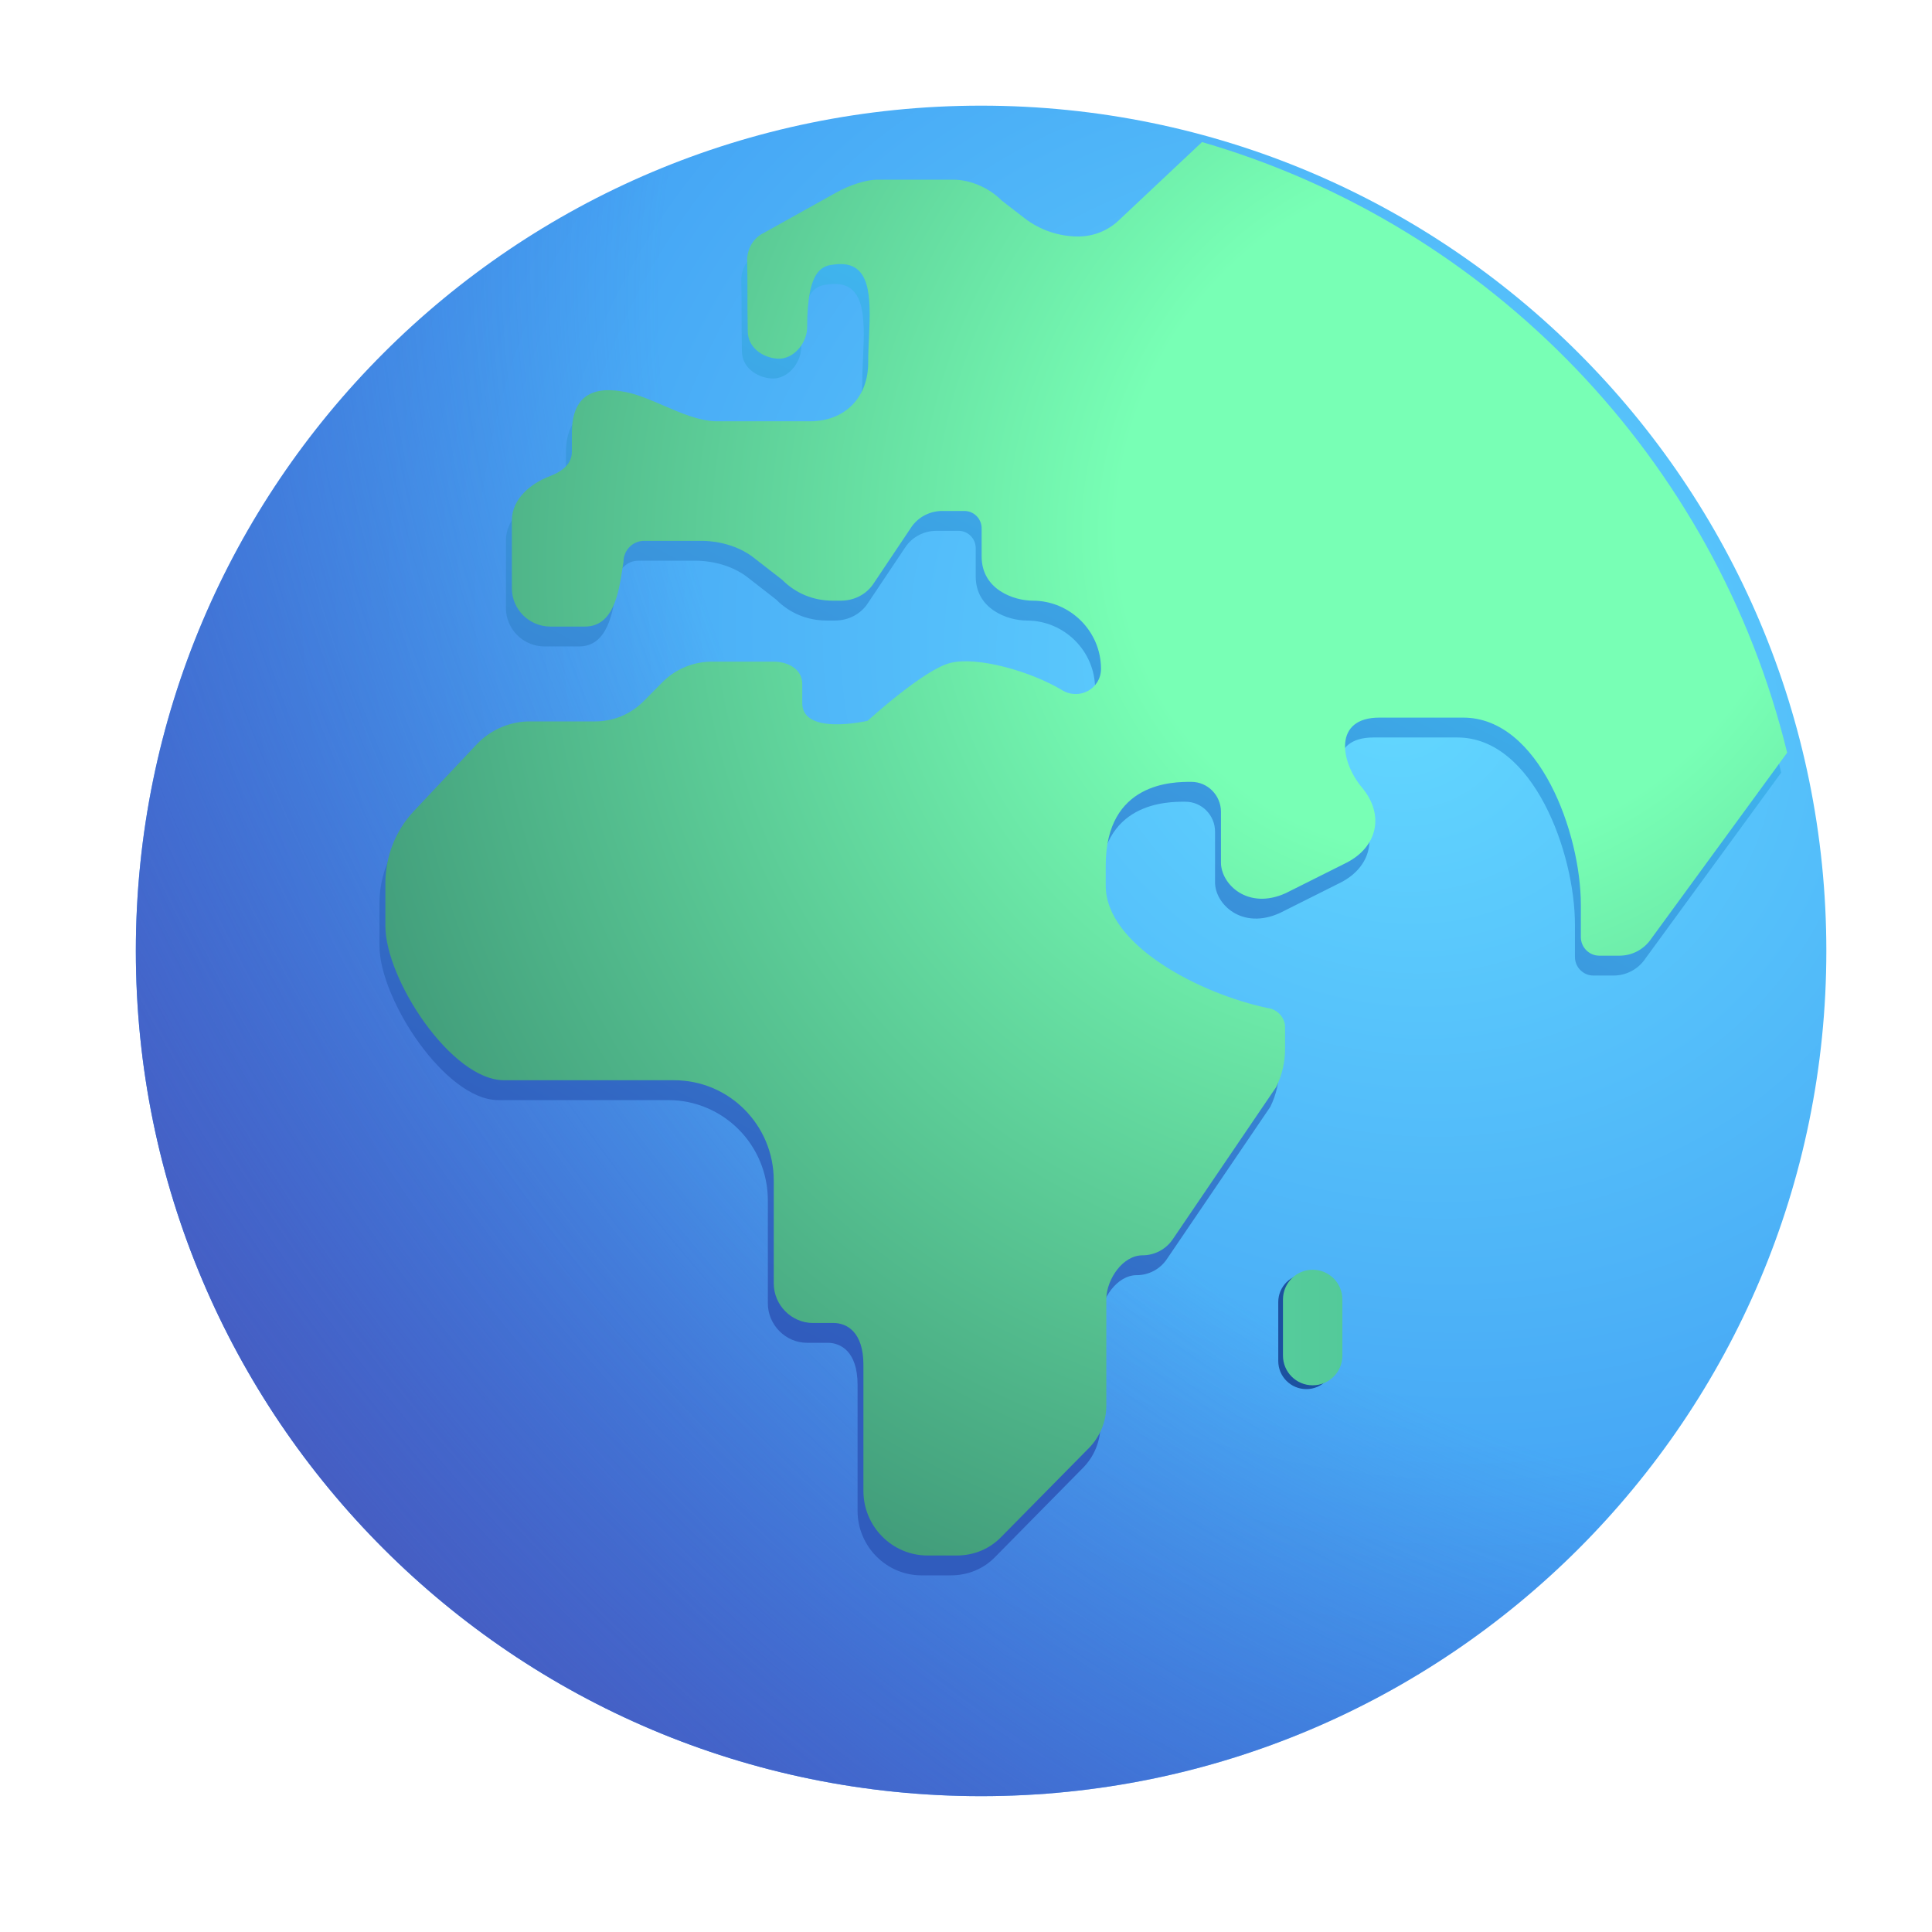 <svg width="32" height="32" viewBox="0 0 32 32" fill="none" xmlns="http://www.w3.org/2000/svg">
<g filter="url(#filter0_i_19046_1244)">
<path d="M16 30C23.732 30 30 23.732 30 16C30 8.268 23.732 2 16 2C8.268 2 2 8.268 2 16C2 23.732 8.268 30 16 30Z" fill="url(#paint0_radial_19046_1244)"/>
<path d="M16 30C23.732 30 30 23.732 30 16C30 8.268 23.732 2 16 2C8.268 2 2 8.268 2 16C2 23.732 8.268 30 16 30Z" fill="url(#paint1_radial_19046_1244)"/>
</g>
<g filter="url(#filter1_f_19046_1244)">
<path d="M19.811 2.682L18.429 3.982C18.249 4.151 18.01 4.246 17.762 4.246C17.439 4.246 17.125 4.139 16.869 3.941L16.495 3.652C16.289 3.444 15.984 3.305 15.689 3.305H14.43C14.252 3.305 13.971 3.394 13.744 3.523L12.553 4.187C12.386 4.266 12.288 4.435 12.278 4.613C12.283 4.884 12.283 5.031 12.283 5.186C12.283 5.341 12.283 5.505 12.288 5.812C12.288 6.119 12.593 6.279 12.829 6.269C13.075 6.25 13.271 5.994 13.271 5.746C13.271 4.757 13.543 4.728 13.735 4.708L13.744 4.707C14.33 4.644 14.327 5.239 14.296 5.896C14.289 6.043 14.282 6.193 14.282 6.336C14.282 6.91 13.899 7.307 13.318 7.307H11.764C11.481 7.301 11.184 7.172 10.892 7.046C10.706 6.966 10.523 6.887 10.348 6.841C9.935 6.742 9.374 6.719 9.374 7.501V7.808C9.374 7.997 9.245 8.126 9.002 8.219C8.705 8.332 8.38 8.584 8.38 8.951V10.073C8.38 10.42 8.666 10.707 9.02 10.707H9.59C10.064 10.707 10.15 10.146 10.21 9.755C10.217 9.712 10.223 9.672 10.23 9.634C10.23 9.446 10.377 9.287 10.574 9.287H11.528C11.617 9.287 12.069 9.297 12.423 9.594L12.856 9.931C13.082 10.159 13.377 10.278 13.692 10.278H13.83C14.056 10.278 14.263 10.169 14.381 9.981L14.991 9.07C15.108 8.891 15.305 8.792 15.512 8.792H15.876C16.033 8.792 16.161 8.921 16.161 9.079V9.547C16.161 10.098 16.702 10.278 17.007 10.278C17.627 10.278 18.138 10.783 18.138 11.407C18.138 11.734 17.784 11.932 17.499 11.763C16.977 11.446 16.092 11.199 15.649 11.308C15.217 11.407 14.272 12.268 14.272 12.268C14.272 12.268 13.161 12.526 13.19 11.951V11.674C13.2 11.407 12.944 11.288 12.718 11.288H11.695C11.39 11.288 11.095 11.407 10.879 11.625L10.564 11.942C10.348 12.159 10.062 12.278 9.757 12.278H8.715C8.371 12.268 8.036 12.407 7.8 12.655L6.747 13.774C6.452 14.091 6.285 14.517 6.285 14.962V15.665C6.285 16.547 7.377 18.221 8.252 18.221H11.066C11.98 18.221 12.718 18.963 12.718 19.884V21.588C12.718 21.944 13.013 22.241 13.367 22.241H13.712C13.918 22.241 14.204 22.38 14.204 22.935V25.024C14.204 25.608 14.676 26.093 15.266 26.093H15.748C16.033 26.093 16.299 25.984 16.495 25.776L17.939 24.311C18.123 24.124 18.227 23.872 18.227 23.61V21.835C18.237 21.509 18.502 21.121 18.826 21.121C19.026 21.121 19.214 21.022 19.326 20.856L21.04 18.333C21.138 18.135 21.188 17.917 21.188 17.699V17.343C21.188 17.184 21.06 17.046 20.902 17.026C19.787 16.793 18.217 15.988 18.217 14.996V14.665C18.217 13.278 19.342 13.278 19.628 13.279H19.633C19.909 13.279 20.125 13.506 20.125 13.774V14.616C20.125 14.972 20.568 15.41 21.201 15.121L22.209 14.616C22.711 14.358 22.844 13.831 22.459 13.371C22.1 12.941 21.986 12.215 22.748 12.215H24.139C25.396 12.215 26.086 14.128 26.086 15.316V15.851C26.086 16.02 26.224 16.158 26.391 16.158H26.726C26.942 16.158 27.139 16.049 27.257 15.871L29.503 12.796C28.316 7.934 24.59 4.068 19.811 2.682Z" fill="url(#paint2_linear_19046_1244)"/>
</g>
<g filter="url(#filter2_ii_19046_1244)">
<path d="M19.909 2.553L18.527 3.853C18.346 4.023 18.108 4.117 17.86 4.117C17.537 4.117 17.223 4.01 16.967 3.812L16.593 3.523C16.387 3.315 16.081 3.176 15.786 3.176H14.527C14.35 3.176 14.068 3.266 13.842 3.394L12.651 4.058C12.484 4.137 12.385 4.306 12.376 4.484C12.38 4.756 12.38 4.902 12.38 5.057C12.38 5.212 12.38 5.376 12.385 5.683C12.385 5.99 12.69 6.15 12.927 6.141C13.172 6.121 13.369 5.865 13.369 5.617C13.369 4.628 13.641 4.599 13.833 4.579L13.842 4.578C14.428 4.516 14.424 5.11 14.394 5.767C14.387 5.914 14.38 6.064 14.38 6.207C14.38 6.782 13.996 7.178 13.416 7.178H11.862C11.579 7.172 11.281 7.043 10.989 6.917C10.804 6.837 10.621 6.758 10.445 6.712C10.032 6.613 9.472 6.59 9.472 7.372V7.679C9.472 7.868 9.343 7.997 9.1 8.09C8.803 8.203 8.478 8.455 8.478 8.822V9.944C8.478 10.291 8.763 10.578 9.117 10.578H9.688C10.161 10.578 10.248 10.017 10.308 9.626C10.315 9.583 10.321 9.543 10.327 9.505C10.327 9.317 10.475 9.158 10.671 9.158H11.626C11.714 9.158 12.167 9.168 12.521 9.466L12.954 9.802C13.18 10.03 13.475 10.149 13.79 10.149H13.927C14.154 10.149 14.36 10.04 14.478 9.852L15.088 8.941C15.206 8.762 15.403 8.663 15.61 8.663H15.973C16.131 8.663 16.259 8.792 16.259 8.951V9.418C16.259 9.969 16.8 10.149 17.105 10.149C17.724 10.149 18.236 10.654 18.236 11.278C18.236 11.605 17.882 11.803 17.596 11.634C17.075 11.318 16.19 11.07 15.747 11.179C15.314 11.278 14.37 12.139 14.37 12.139C14.37 12.139 13.258 12.397 13.288 11.823V11.545C13.298 11.278 13.042 11.159 12.816 11.159H11.793C11.488 11.159 11.193 11.278 10.976 11.496L10.662 11.813C10.445 12.031 10.16 12.149 9.855 12.149H8.812C8.468 12.139 8.134 12.278 7.898 12.526L6.845 13.645C6.55 13.962 6.383 14.388 6.383 14.833V15.537C6.383 16.418 7.475 18.092 8.35 18.092H11.163C12.078 18.092 12.816 18.834 12.816 19.756V21.459C12.816 21.816 13.111 22.113 13.465 22.113H13.809C14.016 22.113 14.301 22.251 14.301 22.806V24.895C14.301 25.479 14.773 25.964 15.364 25.964H15.846C16.131 25.964 16.396 25.855 16.593 25.647L18.037 24.183C18.221 23.995 18.324 23.743 18.324 23.481V21.706C18.334 21.38 18.599 20.992 18.924 20.992C19.124 20.992 19.311 20.893 19.424 20.727L21.138 18.204C21.236 18.006 21.285 17.788 21.285 17.57V17.214C21.285 17.055 21.157 16.916 21 16.897C19.885 16.664 18.314 15.859 18.314 14.867V14.536C18.314 13.149 19.44 13.15 19.725 13.15H19.731C20.006 13.15 20.223 13.377 20.223 13.645V14.487C20.223 14.843 20.666 15.281 21.299 14.992L22.307 14.487C22.808 14.229 22.942 13.702 22.557 13.242C22.197 12.812 22.084 12.086 22.846 12.086H24.236C25.494 12.086 26.184 13.999 26.184 15.188V15.722C26.184 15.891 26.322 16.029 26.489 16.029H26.823C27.04 16.029 27.236 15.92 27.354 15.742L29.601 12.667C28.414 7.805 24.688 3.94 19.909 2.553Z" fill="url(#paint3_radial_19046_1244)"/>
</g>
<g filter="url(#filter3_f_19046_1244)">
<path d="M22.102 21.566C22.102 21.31 21.893 21.102 21.637 21.102C21.38 21.102 21.172 21.31 21.172 21.566V22.543C21.172 22.8 21.38 23.008 21.637 23.008C21.893 23.008 22.102 22.8 22.102 22.543V21.566Z" fill="#1C51A0"/>
</g>
<g filter="url(#filter4_ii_19046_1244)">
<path d="M22.234 21.523C22.234 21.252 22.014 21.031 21.742 21.031C21.47 21.031 21.25 21.252 21.25 21.523V22.453C21.25 22.725 21.47 22.945 21.742 22.945C22.014 22.945 22.234 22.725 22.234 22.453V21.523Z" fill="url(#paint4_linear_19046_1244)"/>
</g>
<defs>
<filter id="filter0_i_19046_1244" x="2" y="1.75" width="28.25" height="28.25" filterUnits="userSpaceOnUse" color-interpolation-filters="sRGB">
<feFlood flood-opacity="0" result="BackgroundImageFix"/>
<feBlend mode="normal" in="SourceGraphic" in2="BackgroundImageFix" result="shape"/>
<feColorMatrix in="SourceAlpha" type="matrix" values="0 0 0 0 0 0 0 0 0 0 0 0 0 0 0 0 0 0 127 0" result="hardAlpha"/>
<feOffset dx="0.25" dy="-0.25"/>
<feGaussianBlur stdDeviation="1"/>
<feComposite in2="hardAlpha" operator="arithmetic" k2="-1" k3="1"/>
<feColorMatrix type="matrix" values="0 0 0 0 0.388 0 0 0 0 0.537 0 0 0 0 0.694 0 0 0 1 0"/>
<feBlend mode="normal" in2="shape" result="effect1_innerShadow_19046_1244"/>
</filter>
<filter id="filter1_f_19046_1244" x="6.185" y="2.582" width="23.419" height="23.612" filterUnits="userSpaceOnUse" color-interpolation-filters="sRGB">
<feFlood flood-opacity="0" result="BackgroundImageFix"/>
<feBlend mode="normal" in="SourceGraphic" in2="BackgroundImageFix" result="shape"/>
<feGaussianBlur stdDeviation="0.05" result="effect1_foregroundBlur_19046_1244"/>
</filter>
<filter id="filter2_ii_19046_1244" x="6.283" y="2.453" width="23.419" height="23.512" filterUnits="userSpaceOnUse" color-interpolation-filters="sRGB">
<feFlood flood-opacity="0" result="BackgroundImageFix"/>
<feBlend mode="normal" in="SourceGraphic" in2="BackgroundImageFix" result="shape"/>
<feColorMatrix in="SourceAlpha" type="matrix" values="0 0 0 0 0 0 0 0 0 0 0 0 0 0 0 0 0 0 127 0" result="hardAlpha"/>
<feOffset dx="-0.1" dy="-0.1"/>
<feGaussianBlur stdDeviation="0.05"/>
<feComposite in2="hardAlpha" operator="arithmetic" k2="-1" k3="1"/>
<feColorMatrix type="matrix" values="0 0 0 0 0.404 0 0 0 0 0.929 0 0 0 0 0.69 0 0 0 1 0"/>
<feBlend mode="normal" in2="shape" result="effect1_innerShadow_19046_1244"/>
<feColorMatrix in="SourceAlpha" type="matrix" values="0 0 0 0 0 0 0 0 0 0 0 0 0 0 0 0 0 0 127 0" result="hardAlpha"/>
<feOffset dx="0.1" dy="-0.1"/>
<feGaussianBlur stdDeviation="0.05"/>
<feComposite in2="hardAlpha" operator="arithmetic" k2="-1" k3="1"/>
<feColorMatrix type="matrix" values="0 0 0 0 0.204 0 0 0 0 0.592 0 0 0 0 0.482 0 0 0 1 0"/>
<feBlend mode="normal" in2="effect1_innerShadow_19046_1244" result="effect2_innerShadow_19046_1244"/>
</filter>
<filter id="filter3_f_19046_1244" x="20.972" y="20.902" width="1.33" height="2.306" filterUnits="userSpaceOnUse" color-interpolation-filters="sRGB">
<feFlood flood-opacity="0" result="BackgroundImageFix"/>
<feBlend mode="normal" in="SourceGraphic" in2="BackgroundImageFix" result="shape"/>
<feGaussianBlur stdDeviation="0.1" result="effect1_foregroundBlur_19046_1244"/>
</filter>
<filter id="filter4_ii_19046_1244" x="21.2" y="20.981" width="1.084" height="2.014" filterUnits="userSpaceOnUse" color-interpolation-filters="sRGB">
<feFlood flood-opacity="0" result="BackgroundImageFix"/>
<feBlend mode="normal" in="SourceGraphic" in2="BackgroundImageFix" result="shape"/>
<feColorMatrix in="SourceAlpha" type="matrix" values="0 0 0 0 0 0 0 0 0 0 0 0 0 0 0 0 0 0 127 0" result="hardAlpha"/>
<feOffset dx="-0.05" dy="0.05"/>
<feGaussianBlur stdDeviation="0.05"/>
<feComposite in2="hardAlpha" operator="arithmetic" k2="-1" k3="1"/>
<feColorMatrix type="matrix" values="0 0 0 0 0.424 0 0 0 0 0.961 0 0 0 0 0.722 0 0 0 1 0"/>
<feBlend mode="normal" in2="shape" result="effect1_innerShadow_19046_1244"/>
<feColorMatrix in="SourceAlpha" type="matrix" values="0 0 0 0 0 0 0 0 0 0 0 0 0 0 0 0 0 0 127 0" result="hardAlpha"/>
<feOffset dx="0.05" dy="-0.05"/>
<feGaussianBlur stdDeviation="0.1"/>
<feComposite in2="hardAlpha" operator="arithmetic" k2="-1" k3="1"/>
<feColorMatrix type="matrix" values="0 0 0 0 0.255 0 0 0 0 0.569 0 0 0 0 0.514 0 0 0 1 0"/>
<feBlend mode="normal" in2="effect1_innerShadow_19046_1244" result="effect2_innerShadow_19046_1244"/>
</filter>
<radialGradient id="paint0_radial_19046_1244" cx="0" cy="0" r="1" gradientUnits="userSpaceOnUse" gradientTransform="translate(22.756 11.618) rotate(122.072) scale(21.14 23.959)">
<stop stop-color="#63D8FF"/>
<stop offset="1" stop-color="#3488EF"/>
</radialGradient>
<radialGradient id="paint1_radial_19046_1244" cx="0" cy="0" r="1" gradientUnits="userSpaceOnUse" gradientTransform="translate(25.754 9.619) rotate(137.749) scale(26.071 34.506)">
<stop offset="0.496" stop-color="#465DC2" stop-opacity="0"/>
<stop offset="1" stop-color="#465DC2"/>
</radialGradient>
<linearGradient id="paint2_linear_19046_1244" x1="19.231" y1="6.152" x2="11.418" y2="21.152" gradientUnits="userSpaceOnUse">
<stop stop-color="#40B9F0"/>
<stop offset="1" stop-color="#305CBD"/>
</linearGradient>
<radialGradient id="paint3_radial_19046_1244" cx="0" cy="0" r="1" gradientUnits="userSpaceOnUse" gradientTransform="translate(24.217 8.543) rotate(133.768) scale(20.228 18.663)">
<stop offset="0.292" stop-color="#78FFB5"/>
<stop offset="1" stop-color="#409A79"/>
</radialGradient>
<linearGradient id="paint4_linear_19046_1244" x1="21.25" y1="21.988" x2="22.448" y2="21.988" gradientUnits="userSpaceOnUse">
<stop stop-color="#55CC9B"/>
<stop offset="1" stop-color="#53C999"/>
</linearGradient>
</defs>
</svg>

